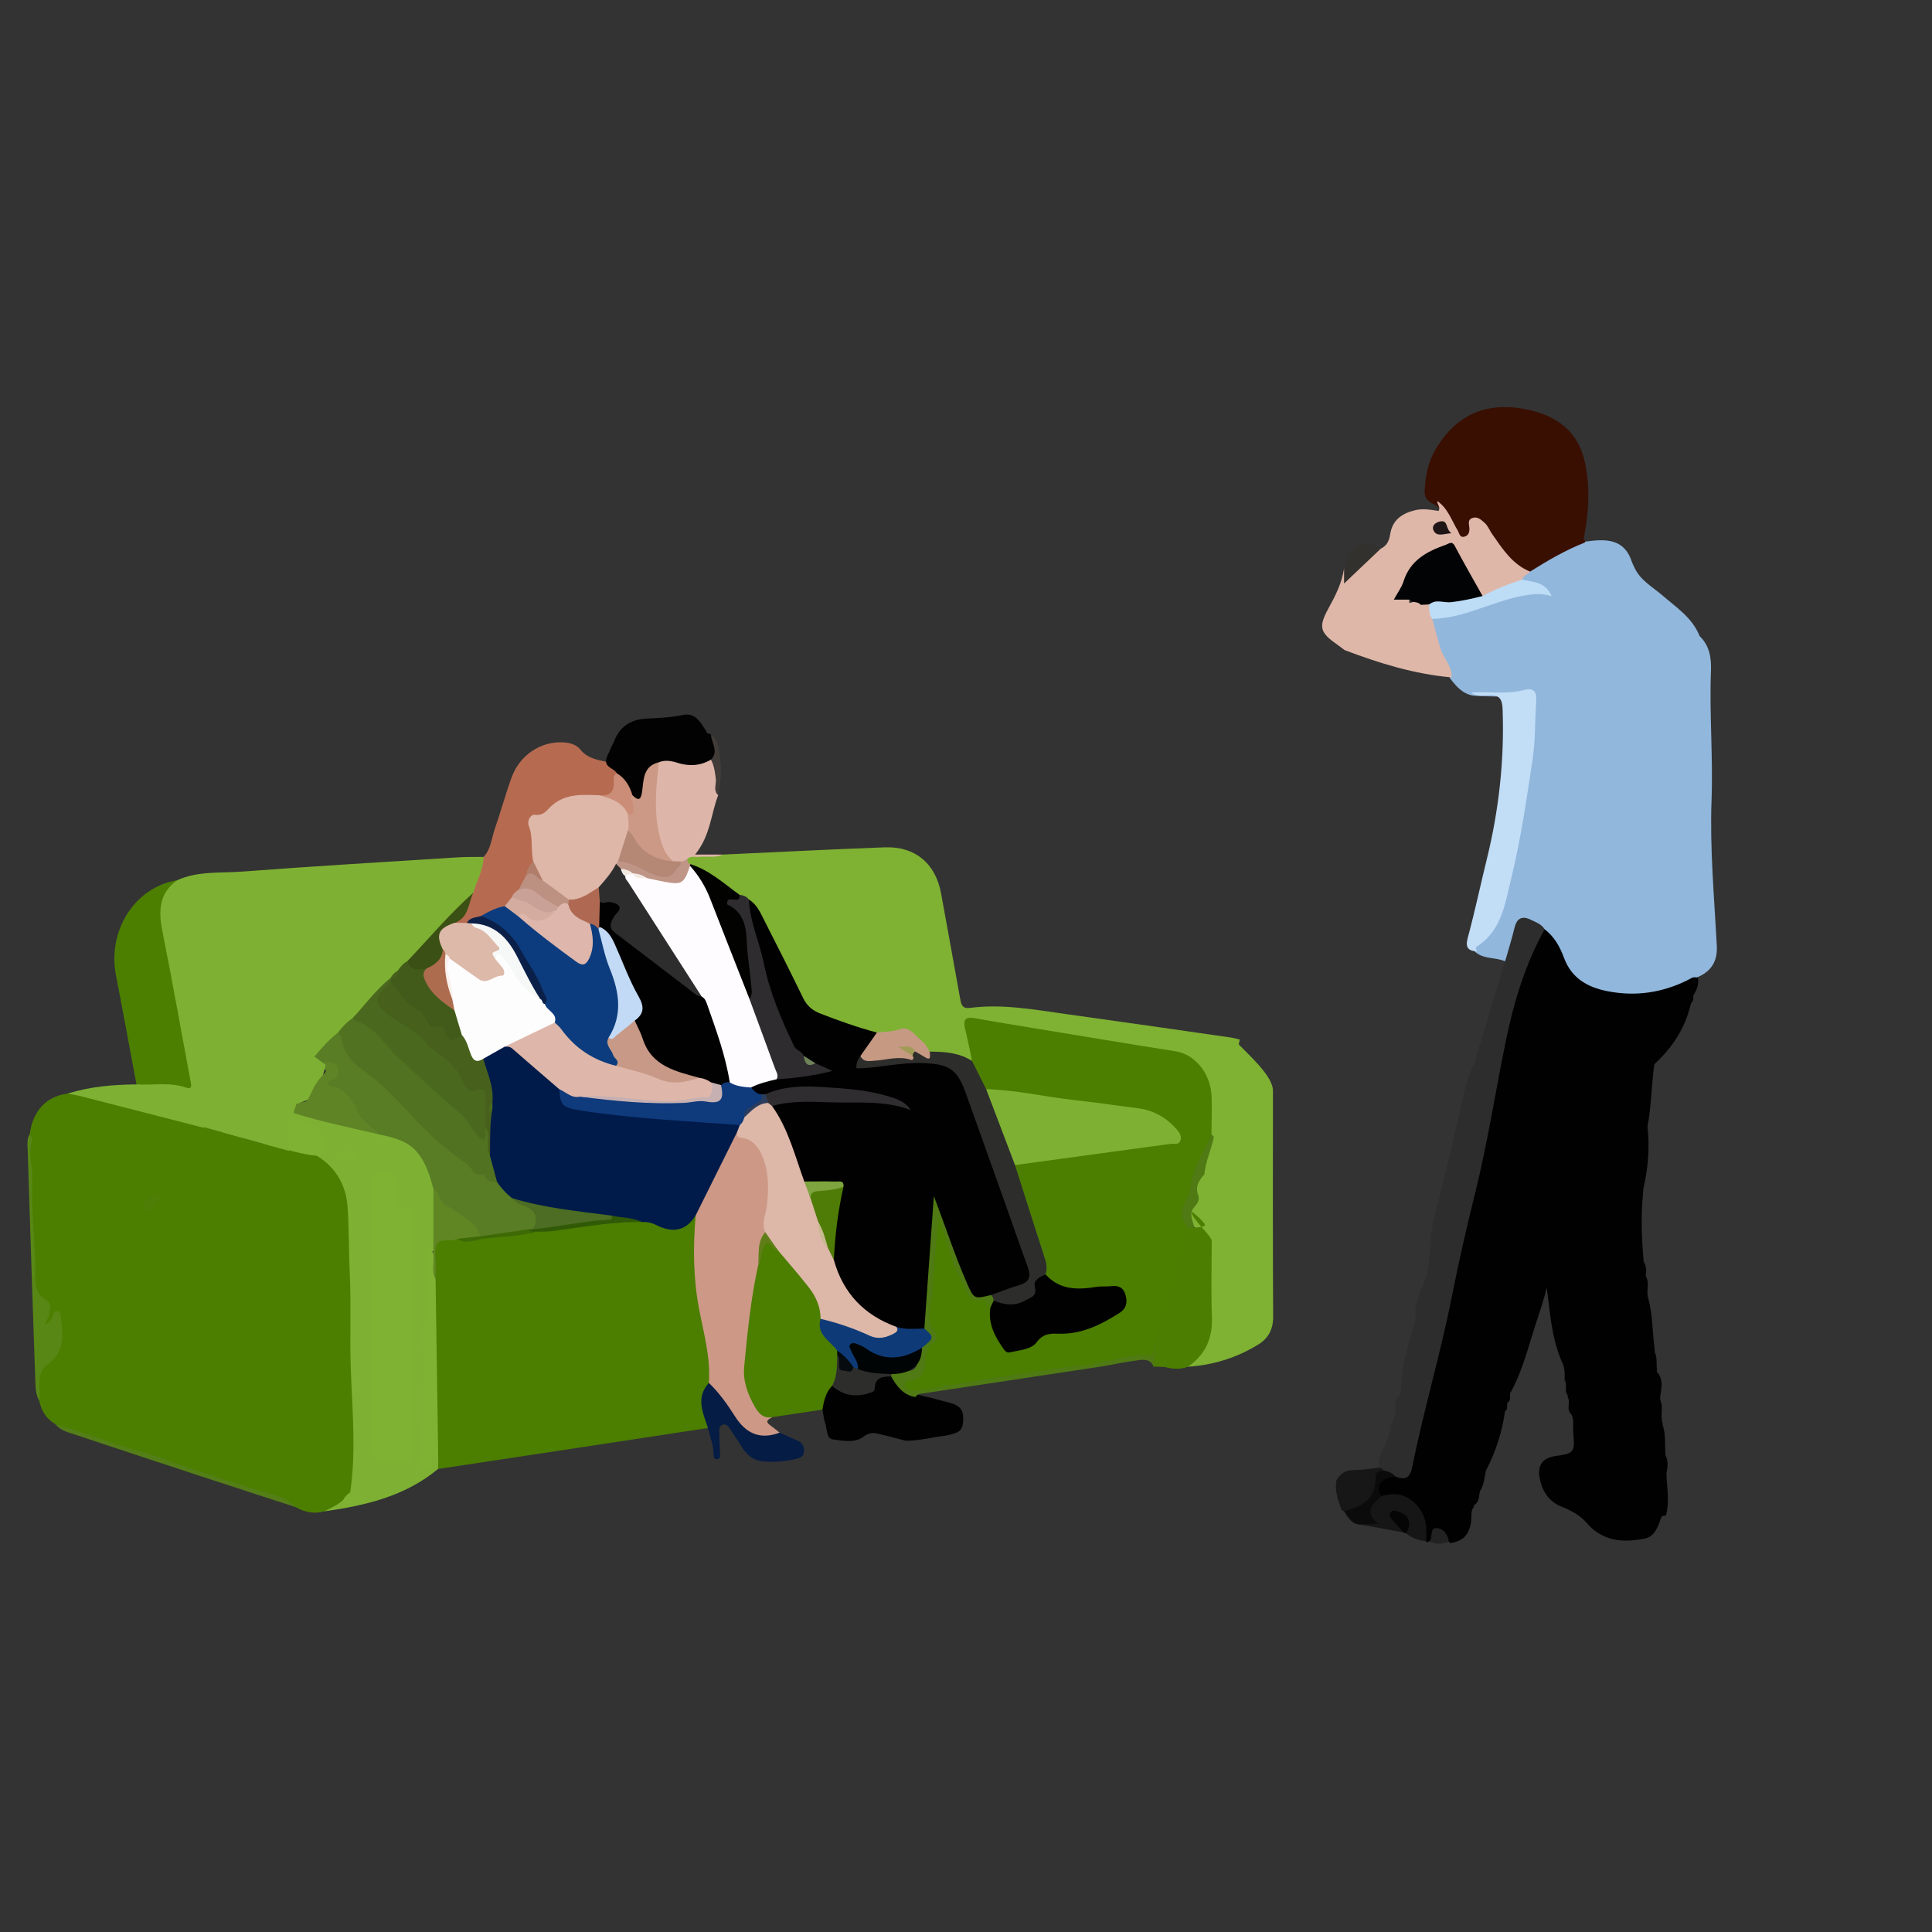 <?xml version="1.0" encoding="UTF-8"?><svg id="Layer_9" xmlns="http://www.w3.org/2000/svg" viewBox="0 0 1080 1080"><rect x="0" y="0" width="1080" height="1080" fill="#333333" stroke="none"/><defs><style>.cls-1{fill:#7eb133;}.cls-2{fill:#4a691e;}.cls-3{fill:#deb6a9;}.cls-4{fill:#547e17;}.cls-5{fill:#030202;}.cls-6{fill:#c69983;}.cls-7{fill:#91b7dc;}.cls-8{fill:#001b4a;}.cls-9{fill:#caa196;}.cls-10{fill:#3b5014;}.cls-11{fill:#ddb7a8;}.cls-12{fill:#b58775;}.cls-13{fill:#2c3c5c;}.cls-14{fill:#c7b991;}.cls-15{fill:#2d2d2c;}.cls-16{fill:#435b1a;}.cls-17{fill:#bf9587;}.cls-18{fill:#597d24;}.cls-19{fill:#222;}.cls-20{fill:#4f7c07;}.cls-21{fill:#b17d6b;}.cls-22{fill:#020305;}.cls-23{fill:#7fb133;}.cls-24{fill:#deb7aa;}.cls-25{fill:#deb7a9;}.cls-26{fill:#ae6c4f;}.cls-27{fill:#cb8d78;}.cls-28{fill:#4c7e00;}.cls-29{fill:#3e6a06;}.cls-30{fill:#af6952;}.cls-31{fill:#010102;}.cls-32{fill:#c2ddf6;}.cls-33{fill:#33312d;}.cls-34{fill:#deb7a8;}.cls-35{fill:#588716;}.cls-36{fill:#f2ebe3;}.cls-37{fill:#020301;}.cls-38{fill:#4e7f08;}.cls-39{fill:#6f8259;}.cls-40{fill:#5f8426;}.cls-41{fill:#608624;}.cls-42{fill:#5f7e18;}.cls-43{fill:#bc9182;}.cls-44{fill:#cb9985;}.cls-45{fill:#171717;}.cls-46{fill:#4c7e01;}.cls-47{fill:#0f3a7c;}.cls-48{fill:#315a06;}.cls-49{fill:#4c7f00;}.cls-50{fill:#4e7e06;}.cls-51{fill:#0c3c7d;}.cls-52{fill:#d4aca0;}.cls-53{fill:#c89986;}.cls-54{fill:#f5f8f6;}.cls-55{fill:#517221;}.cls-56{fill:#4f7a14;}.cls-57{fill:#bddcf6;}.cls-58{fill:#2e2c2f;}.cls-59{fill:#020102;}.cls-60{fill:#fefcfe;}.cls-61{fill:#c2daf5;}.cls-62{fill:#050505;}.cls-63{fill:#161616;}.cls-64{fill:#47611d;}.cls-65{fill:#2d2d2d;}.cls-66{fill:#cd9986;}.cls-67{fill:#0b0b0b;}.cls-68{fill:#a19b57;}.cls-69{fill:#c6b0b1;}.cls-70{fill:#7da43f;}.cls-71{fill:#4c6d23;}.cls-72{fill:#7eb035;}.cls-73{fill:#0a2049;}.cls-74{fill:#1f1516;}.cls-75{fill:#051c45;}.cls-76{fill:#2f2d2f;}.cls-77{fill:#ddb9a9;}.cls-78{fill:#fbf1ec;}.cls-79{fill:#0e3b78;}.cls-80{fill:#2d2d2b;}.cls-81{fill:#fefdfe;}.cls-82{fill:#b66b50;}.cls-83{fill:#050b0e;}.cls-84{fill:#390f02;}.cls-85{fill:#deb6ab;}.cls-86{fill:#423c39;}.cls-87{fill:#010101;}.cls-88{fill:#010404;}</style></defs><g><path class="cls-5" d="M397.31,410.32c-.09,.32-.02,.61,.21,.86,2.27,4.86,5.9,9.7,.22,14.69-5.11,4.03-11.05,3.41-16.9,2.81-3.68-.37-7.31-1.13-11.02-.77-7.82,1.35-7.8,7.95-9.07,13.64-1.38,6.19-2.2,6.68-7.67,4.2-2.65-4.55-4.82-9.46-9.51-12.45-1.96-2.25-6.16-3.07-4.8-7.45-.02-2.98,1.94-5.27,2.76-7.95,.52-.97,1.03-1.95,1.55-2.92,3.04-8.73,9.52-12.89,18.42-13.29,6.81-.31,13.54-.61,20.28-2.02,7.02-1.47,9.88,4.26,13,9.06,.26,1.46,1.45,1.45,2.54,1.6Z"/><path class="cls-49" d="M30.91,796.13c-4.99-3.01-7.86-7.48-8.97-13.14-.86-3.88-.54-7.87-1.12-11.79-.63-4.21,1.8-7.2,4.66-9.74,7.27-6.48,8.66-14.41,6.32-23.51-1.97,.3-1.99,2.36-3.27,3.16-.96,.6-1.88,1.24-3.03,.75-1.54-.66-1.67-2.11-1.21-3.36,2.1-5.6,.9-9.9-3.55-14.2-3.52-3.41-1.53-8.78-1.83-13.22-1.4-20.66-.94-41.41-2.75-62.06-.44-5.05,.76-10.07,.49-15.13,1.72-13,9.37-21.14,21.18-22.54,3.03-.82,6.13-.75,9.1-.03,22.17,5.33,44.24,11,66.13,17.41,1.31,.52,2.55,1.18,3.67,2.04,3.83,3.68,3.13,6.16-1.9,7.77-1.69,.54-3.36,.94-5.11,1.17-7.84,1.02-11.02,4.12-12.88,12.48,1.39,8.86,6.4,14.35,13.46,14.71,8.03,.42,13-3.7,15.07-12.54-1.9-1.36-2.81,.19-3.65,1.39-1.4,1.99-2.77,3.99-4.88,5.32-2.66,1.67-5.72,2.33-7.89-.1-2.28-2.56,.81-4.25,2.17-6,1.21-1.56,2.72-2.88,4.13-4.29q5.1-5.03,.98-12.5c4.23-2.13,7.09,.37,9.79,2.89,4.65,4.33,8.98,9,13.57,13.4,1.28,1.23,2.81,2.64,4.57,1.15,1.84-1.56,.44-3.08-.6-4.55-1.78-2.5-6.26-4.25-4.23-7.95,1.88-3.42,6.12-3.88,9.95-3.97,.66-.02,1.32-.02,1.98,0,1.02,.02,2.02,.13,3.02,.32,8.07,1.8,16.13,3.64,24.12,5.81,12.15,6.54,17.44,17.65,17.77,30.52,.39,14.98,2,29.93,1.62,44.91-.74,29.12,1.71,58.16,1.64,87.27-.02,8.39,.94,16.69-1.91,24.79-.87,2.48-2.65,4.3-4.44,6.1-3.15,3.5-7.3,5.06-11.77,5.99-5.7,1.61-10.98,.47-16.02-2.38-9.25-4.62-19.24-7.19-28.96-10.51-16.62-5.67-33.36-10.98-50-16.6-14.15-4.78-28.29-9.63-42.54-14.09-4.46-1.39-8.64-3.28-12.87-5.16Z"/><path class="cls-1" d="M195.75,834.26c3.45-23.16,1.13-46.33,.33-69.53-.6-17.4,.28-34.86-.53-52.24-.59-12.53-.41-25.08-1.23-37.57-.8-12.24-6.43-22.21-17.17-28.83,4.94-6.3,1.36-15.57-6.9-17.8-3.21-.87-6.62-.23-9.84-1.16-1.32-.38-1.94,0-2.1,1.55-.46,4.46-3.01,8.13-4.9,12.04h-2.61c-.45-.44-.89-.89-1.33-1.33-1.83-2.73-2.02-5.63-1.39-8.85,1.26-6.47-2.09-11.94-8.55-14.51-6.28-2.5-11.95-.82-15.36,5.12-2.54,4.43-5.93,7.51-10.7,9.17-22.86-5.88-45.71-11.77-68.57-17.61-2.32-.59-4.71-.9-7.06-1.35,12.52-3.99,25.43-5.05,38.47-5.17,7.17-3.45,14.72-1.72,22.1-1.38,6.22,.29,6.27,.63,5.08-5.75-4.77-25.61-9.68-51.18-14.33-76.81-.63-3.48-1.14-6.95-1.31-10.5-.45-8.99,2.28-16.06,11.19-19.69,11.64-5.29,24.25-3.92,36.42-4.84,40.3-3.06,80.65-5.43,120.98-7.99,4.61-.29,9.25-.14,13.88-.19,3.05,7.4-1.98,13.07-4.12,19.36-12.49,13.04-24.25,26.77-37.34,39.25-1.95,1.81-3.85,3.69-5.7,5.6-1.49,1.44-2.94,2.91-4.36,4.42-7.29,6.94-13.29,15.09-20.62,21.99-2.84,2.68-5.58,5.46-8.3,8.28-4.36,4.23-8.62,8.54-12.69,13.05-1.17,.97-2.35,1.94-3.56,2.88-1.07,.72-2.2,1.19-3.52,.83-6.23-2.95-2.24-9.21-4.55-14.03-2.99,2.34-2.34,5.5-2.6,8.35-.23,2.54,.66,5.86-2.45,6.94-2.94,1.02-4.69-1.81-6.59-3.56-3.09-2.83-5.77-6.08-9.05-8.7-1.12-.9-2.47-1.15-3.57-.01-.87,.9-.81,2.31,0,3.02,7.05,6.08,10.75,15.66,20.13,19.29-.32,3.92-3.61,4.63-6.38,5.9-3.6-1.62-4.79-5.68-7.93-7.8-1.49-1-2.99-2.36-4.62-.56-1.55,1.71-.46,3.38,.84,4.63,2.7,2.6,5.35,5.24,7.77,8.1,3.92,4.04,9.92,2.01,14.25,4.87,15.48,3.78,30.94,7.58,46.44,11.22,21.14,4.98,28.81,12.98,32.25,33.63-.05,11.18,1.32,22.38-.79,33.49-2.45-.22-3.46,.5-3.16,3.34,.92,8.89-1.97,17.94,1.13,26.8,.57,1.62,.41,3.69-.45,5.18-4.07,7-2.53,14.34-2.19,21.83,.75,16.46,.35,32.95-.86,49.4-.26,3.48-.33,6.95,.26,12.18,1.95-5.59,3.75-9.02,7.74-3.65,1.01,2.36,.86,4.57-.84,6.58-18.43,15.31-40.64,20.48-63.57,23.71,3.66-1.9,7.49-3.53,10.58-6.38,2.4,.1,4.76-.09,7.09-.93,.77,.26,.32-.68,.08-.61-2.21,.63-3.69,.03-3.31-2.68Z"/><path class="cls-28" d="M244.88,821.16c.03-2.22,.06-4.43,.09-6.65-1.73-2.19-2.16-4.78-2.13-7.45,.36-30.52-2.28-60.99-1.34-91.51,.73-5.22,.89-10.59,1.01-15.74,.16-6.98,3.57-8.13,8.92-8.42,1.1-.06,2.2-.19,3.3-.15,5.48,1.63,10.86,.05,16.25-.6,9.53-1.15,19.11-1.84,28.57-3.56,19.43-1.34,38.51-6.13,58.11-5.72,5.41-.18,10.45,1.65,15.39,3.44,4.33,1.57,7.49,.93,10.67-2.4,1.56-1.64,3.14-5.7,6.63-2.01-1.7,25.26,1.36,50.06,6.89,74.65,1.27,5.63,1.22,11.36,.38,17.07-3.58,7.03-4.84,14.21-1.59,21.78,.59,1.37,.61,2.97-.29,4.37-25.68,3.92-51.37,7.84-77.05,11.74-24.6,3.74-49.2,7.45-73.8,11.17Z"/><path class="cls-66" d="M396.28,773.04c1.03-14.29-2.97-27.93-5.56-41.72-3.24-17.25-3.31-34.54-1.83-51.91-1.02-2.36,.22-4.33,1.19-6.27,6.24-12.44,12.5-24.88,18.56-37.41,.74-1.52,1.29-3.44,3.66-3.17,16.22,8.37,21.47,19.86,18.3,40.38-.8,5.2-1.71,10.39-1.96,15.66-2.58,6.01-2.85,12.41-3.21,18.81-3.6,17.49-5.32,35.24-7.33,52.95-.64,5.66-.62,11.43,1.53,16.95,2.45,6.29,5.79,11.8,12.13,14.89-2,1.19-4.66,2.17-1.05,4.68,1.78,1.24,3.42,2.66,5.13,4.01-6.36,4.26-13.37,4.97-18.21,.41-8.65-8.16-15.83-17.63-21.35-28.25Z"/><path class="cls-28" d="M431.77,792.2c-4.97,.89-7.57-1.9-9.83-5.85-4.02-7.03-6.71-14.26-5.92-22.55,1.81-19.02,3.69-38.02,7.84-56.71,1.88-2.47,.26-5.42,1.15-8.09,2.02-6.03,3.45-6.6,8.4-2.87,.69,.52,1.34,1.08,2.08,1.53,7.85,7.4,14.58,15.74,20.41,24.78,2.88,4.48,4.45,9.53,4.27,14.98-.51,4.44,.81,8.13,4.23,11.14,1.97,1.74,3.49,3.92,4.43,6.45,.35,.99,.53,2.01,.61,3.06,.19,5.73,.47,11.47-2.74,16.63-3.25,3.93-3.53,9.42-6.93,13.28-9.34,1.41-18.67,2.81-28.01,4.22Z"/><path class="cls-49" d="M99.01,492.07c-10.06,7.25-10.5,17.02-8.29,28.16,5.55,27.93,10.56,55.97,15.76,83.96,.38,2.06,1.43,5.11-2.67,3.72-9.05-3.08-18.35-1.16-27.52-1.73-3.81-20.32-7.52-40.66-11.46-60.95-4.87-25.11,10.63-49.35,34.18-53.17Z"/><path class="cls-82" d="M264.57,499.05c1.97-6.65,5.64-12.81,5.72-20,4.19-4.37,4.45-10.36,6.3-15.67,3.33-9.53,5.94-19.32,9.4-28.79,4.55-12.47,16.01-20.07,28.4-19.62,3.92,.14,7.68,1.11,10.09,4.1,3.78,4.7,9.01,5.62,14.29,6.77,.47,3.54,4.51,3.71,5.95,6.33,.58,10.82-.68,12.88-8.55,14.05-3.71,.06-7.44-.21-11.15-.02-6.31,.32-12.04,2.1-16.6,6.79-1.52,1.57-3.12,3.3-5.32,3.71-5.61,1.05-6.56,4.33-4.78,9.13,1.82,4.91,.44,9.98,.77,14.96-.82,3.09-2.74,5.72-3.63,8.78-1.07,2.9-2.8,5.43-4.47,7.99-1.24,1.69-2.76,3.17-3.86,4.97-1.43,2.04-3.01,3.94-5.23,5.18-4.35,1.67-8.49,3.84-12.85,5.48-2.98,1.13-5.85,2.5-8.7,3.92-1.99,.55-3.95,.65-5.79-.49,2.71-6.22,6.46-11.84,10.03-17.58Z"/><path class="cls-59" d="M459.77,787.98c.74-4.86,1.84-9.57,5.36-13.31,2.24-1.52,3.65,.36,5.29,1.28,7.24,4.08,13.26,2.79,17.97-3.89,2.26-3.2,5.25-4.55,9.14-3.75,5.31,3.29,7.69,10.48,14.93,11.23,2.35,.45,4.61,1.24,6.97,1.6,3.17,.85,6.32,1.73,9.51,2.48,7.65,1.81,9.72,4.09,9.51,10.2-.2,5.72-1.91,7.23-9.85,8.69-7.46,.92-14.79,2.9-22.37,2.86-5.1-1.31-10.17-2.76-15.3-3.89-2.86-.63-5.17-.75-8.24,1.63-4.77,3.69-11.5,2.26-17.16,1.52-3.63-.48-3.11-5.73-4.19-8.91-.84-2.47-1.07-5.15-1.57-7.74Z"/><path class="cls-75" d="M396.28,773.04c5.71,5.53,10.34,12.01,14.53,18.62,6.22,9.83,14.07,13.26,25.04,9.22,3.41,1.51,6.84,2.99,10.23,4.56,2.47,1.14,3.45,3.16,3.38,5.88-.08,2.9-2.18,3.68-4.31,4.17-6.26,1.45-12.6,2.06-19.02,1.38-5.28-.56-8.74-3.69-11.44-8.01-2.21-3.54-4.57-6.99-6.88-10.47-.89-1.33-1.95-2.52-3.77-1.99-1.85,.54-2.03,2.23-2,3.74,.07,4.18,.32,8.36,.44,12.53,.04,1.26,.33,2.86-1.56,3.03-1.87,.17-2.01-1.31-2.03-2.66-.06-5.15-1.9-9.91-3.16-14.8-2.74-8.47-6.98-16.97,.55-25.2Z"/><path class="cls-35" d="M16.64,633.9c.45,1.23,1.58,2.69,1.25,3.66-2.38,7.03,.42,13.96,.14,20.9-.71,17.42,1.48,34.74,1.79,52.13,.09,5.3-1.28,12.52,6.64,16.55,2.99,1.52,1.43,8.89-1.64,13.54q3.14-1.29,4.85-5.1c.5-1.1,.34-2.91,2.23-2.66,1.17,.16,1.81,1.27,1.95,2.39,1.21,9.86,2.92,20.01-6.74,26.98-7.75,5.59-4.08,13.65-5.17,20.7-2.1-3.58-2.08-7.68-2.22-11.56-1.52-42.83-2.89-85.66-4.24-128.5-.1-3.03-.6-6.2,1.16-9.03Z"/><path class="cls-4" d="M30.91,796.13c11.68,3.78,23.46,7.28,35,11.44,7.59,2.73,15.47,4.29,23.06,7.1,18.62,6.89,37.58,12.83,56.53,18.79,6.73,2.11,14.53,3.15,19.79,9.03-17.14-5.58-34.3-11.12-51.42-16.74-23.83-7.83-47.65-15.69-71.44-23.64-4.11-1.37-8.54-2.32-11.51-5.98Z"/><path class="cls-23" d="M693.04,581.07c-3.09,15.64-8.38,30.69-12.28,46.11-.7,2.75-1.48,5.48-2.23,8.22-1.43,.21-1.95-.79-2.43-1.83-1.2-5.45-.52-10.98-.6-16.47-.08-5.6-1.05-10.94-3.51-16-3.13-6.44-8.23-10.22-15.26-11.33-35.92-5.71-71.74-12.05-107.66-17.75-8.28-1.31-8.17-1.28-6.77,7.09,.75,4.47,3.31,8.78,1.58,13.55-1.85,1.66-3.7,.52-5.43-.16-5.92-2.32-12.29-2.3-18.38-3.68-4.22-2.15-6.22-6.72-10.17-9.28-2.97-1.93-5.6-3.13-9.16-1.65-3.32,1.38-6.94,.92-10.46,.76-11.28-2.26-21.94-6.39-32.57-10.68-5.46-2.2-8.85-6.23-11.38-11.35-6.64-13.42-13.35-26.79-20.06-40.18-2.17-4.33-4.41-8.63-7.93-12.08-1.61-1.55-3.63-2.34-5.67-3.1-9.27-6.26-17.92-13.51-28.36-17.95-1.08-1.23-1.23-2.58-.55-4.05,1.89-2.33,4.23-1.26,6.62-1.15,4.54,.2,9.14,.76,13.66-.39,30.2-1.38,60.4-2.95,90.61-4.06,16.92-.63,28.37,9.07,31.41,25.7,3.61,19.74,7.21,39.47,10.73,59.22,.56,3.17,1.31,5.39,5.38,4.85,17.98-2.38,35.64,.93,53.32,3.38,30.81,4.26,61.59,8.72,92.37,13.13,1.74,.25,3.44,.76,5.16,1.14Z"/><path class="cls-3" d="M404.06,477.71c-4.16,2.04-8.65,.76-12.96,1.27-2.33,.28-4.89-.78-6.94,1.18-.73,1.33-1.64,2.43-3.25,2.71-1.93,.36-3.78,.14-5.58-.65-7.24-4.74-8.45-12.64-9.64-20.08-1.53-9.51-.8-19.22-.34-28.85,.13-2.71,1.37-5.04,2.97-7.19,3.46-1.39,6.94-.78,10.26,.28,6.59,2.11,12.85,1.8,18.86-1.75,3.95,1.83,3.54,5.52,4.05,8.96,.54,3.68-1.66,7.29-.02,10.93-4.13,10.67-4.31,22.66-12.92,33.18h15.52Z"/><path class="cls-86" d="M401.46,444.53c-2.93-2.67-.94-6.1-1.32-9.15-.46-3.73-.92-7.38-2.71-10.75,4.42-4.46,.47-8.97,.08-13.46,3.45,1.63,3.8,5.02,4.36,8.12,1.52,8.42,1.4,16.85-.41,25.23Z"/><path class="cls-23" d="M691.04,582.33c5.99,6.56,20.55,18.8,20.55,27.47-.02,42.13-.11,84.25,.1,126.38,.03,7.01-2.78,12.02-8.34,15.44-12,7.39-25.15,11.47-39.24,12.38-.3-2.36,1.47-3.59,2.87-4.88,6.28-5.78,8.59-13,8.49-21.37-.15-13.65-.06-27.3-.03-40.95,0-3.07-12.41-14.58-11.37-17.55,.23-.62,.55-1.2,.93-1.74,2.29-2.58,5.02-5.1,1.31-8.62-.38-.49-.64-1.03-.82-1.62-.53-3.96,2.79-4.28,5.17-5.5,2.7-1.34-9.14,7.79-10.46,4.79-.44-1.83-3.49-2.05-2.85-4.56,7.38-23.45,26.44-54.24,32.83-77.97,.16-.6,.56-1.14,.85-1.7Z"/><path class="cls-56" d="M677.2,634.1c.45,.43,.89,.86,1.34,1.29-1.28,7.17-4.75,13.79-5.27,21.14-3.11,3.3-5.31,6.84-3.46,11.66,1.01,2.62-.55,4.57-2.07,6.45-3.43,3.56-1,7.3-.31,10.99-6.57,26.26-13.46,52.43-21.8,78.19l-.41,.11-.42-.05c-1.47-3.93-4.99-3.97-8.08-3.57-6.87,.88-13.67,2.3-20.49,3.51-25.47,3.84-50.93,7.69-76.4,11.53-7.62,1.15-15.24,2.25-22.86,3.43-1.9,.3-4.07,.1-5.25,2.18-6.85-1.1-10.43-6.04-13.56-11.52-.39-.68-.31-1.3,.25-1.85,1.1-.82,2.42-1.27,3.73-1.16,11.57,.95,10.41-2.49,11.9-11.98,2.63-4.02,5.93-7.97,1.47-12.83-1.61-7.33,.64-14.52,.97-21.76,.67-14.31,2.44-28.57,2.73-42.93,.07-3.4,.5-7.03,3.23-9.78,3.07,1.4,3.19,4.29,4,6.66,4.62,13.6,9.45,27.12,14.66,40.51,2.31,5.94,5.4,10.05,12.53,8.82,1.64,.51,2.53,1.62,2.68,3.33-.06,2.01-.77,3.67-2.56,4.74-11.1-1.77-16.76-9.1-20.3-19.12-3-8.49-5.99-16.97-8.32-24.4,.31,14.37-2.48,29.81-2.84,45.4-.03,1.1-.74,2.45-.27,3.25,6.26,10.79-2.95,19.55-3.81,29.39-.42,4.86-4.86,6.4-9.44,8.22,3.13,1.99,5.65,1.1,8.11,.83,15.37-1.69,30.43-5.28,45.7-7.49,18.76-2.71,37.51-5.56,56.31-7.97,7.17-.92,14.01-3.97,21.44-3.78,2.12,.05,2.93-1.68,3.39-3.5,5.21-20.5,11.85-40.63,16.23-61.36,.65-3.07,1.05-6.05,.13-9.14-.51-1.7-.57-3.53-.11-5.25,3.55-13.31,7.79-26.37,13.64-38.87,.71-1.52,1.25-3.43,3.55-3.37Z"/><path class="cls-44" d="M368.31,426.11c-1.72,15.29-3.27,30.56,1.68,45.62,1.27,3.85,3.13,7.21,6.34,9.74-6.62,2.8-11.64-1-16.55-4.36-4.4-3-6.97-7.65-9.36-12.31-.45-3.11-1.17-6.22-.06-9.34,2.76-1.31,2.2-3.59,1.87-5.94-.24-1.77-2.25-4.16,1.26-5.04,2.98,2.92,4.7,3.3,5.43-1.81,.94-6.61,.4-14.38,9.38-16.55Z"/><path class="cls-27" d="M353.5,444.47c-1.99,2.14,.74,3.89,.48,5.85-.27,1.98,1.58,5.38-2.95,4.72-4.68-4.49-11.14-6.25-15.99-10.48,5.77,.6,8.5-1.89,8.04-7.77-.13-1.72-.12-3.51,1.63-4.62,4.7,2.84,7.33,7.16,8.79,12.3Z"/><path class="cls-46" d="M666.35,677.49c-1.41,2.41,11,13.46,11,16.1,.01,14.29-.39,28.59,.12,42.87,.42,11.82-3.73,20.88-13.37,27.55-4.3,1.65-8.63,1.31-12.96,.15l-6.34-.25c.39-9.12,3.59-21.03,5.93-29.66,4.14-15.23,4.9-31.17,9.37-46.31,.74-2.51,10.98-.95,13.24-2.71,1.88-.84-8.57-9.34-7-7.73Z"/><path class="cls-23" d="M153.39,640.72c-.05-3.06-.35-6.14,2.41-8.49,.73-.62,1.28-1.87,1.28-2.84,.03-4.34-.09-3.9,4.96-3.44,5.22,.48,10.31,.12,14.85,3.85,4.44,3.65,3.77,8.96,5.18,13.48,.75,2.39-2.72,2.73-4.94,2.81-8.16-.74-15.92-3.23-23.75-5.37Z"/><path class="cls-23" d="M195.75,834.26c1.21,3.2,2.75,1.14,4.38,.39,1.05-.48,2.22,.14,2.67,1.24,.57,1.39-.7,2.3-1.6,2.23-3.14-.23-6.07,5.03-9.31,.36,.83-1.83,2.21-3.15,3.87-4.22Z"/><path class="cls-23" d="M207.78,736.14c0-24.72,.14-49.45-.11-74.16-.05-5.18,1.36-6.9,6.67-6.82,5.03,.08,7.49,1.23,6.76,6.68-.35,2.6-.14,5.29,0,7.94,.18,3.48,2.03,6.39,5.45,6.46,5.42,.11,5.15,3.28,5.14,7.04-.05,42.16-.13,84.32,.07,126.48,.03,5.91-2.02,7.58-7.7,7.52-16.28-.15-16.28,.05-16.28-16.24,0-21.63,0-43.26,0-64.89Z"/><path class="cls-18" d="M242.28,664.62c-1.85-7.03-3.91-13.92-8.51-19.81-5.63-7.22-13.84-8.86-22.02-10.71-6.64-4.34-12.48-9.35-15.61-16.97-1.7-4.14-5.38-6.15-9.33-7.82-5.46-2.31-5.68-3.15-1.79-7.09,1.31-1.33,2.71-2.47,1.97-4.44-.84-2.24-3.07-2.17-4.99-2.49-2.94-.5-7.17,.62-6.05-4.89,4.03-4.83,8.24-9.49,13.21-13.38,1.55,.56,2.96,1.66,3.17,3.14,1.63,11.38,11.01,16.48,18.59,22.91,3.05,2.59,6.05,5.08,8.35,8.34,2.19,3.1,4.82,5.72,8.16,7.58,1.94,1.08,3.94,2.26,5.08,4.14,8.17,13.5,21.91,20.78,33.84,29.98,3.51,2.71,7.47,5.56,12,6.94,3.32,2.78,5.88,6.36,9.33,9.01,2.05,2.17,4.92,2.81,7.45,4.1,6.61,3.37,7.7,9.5,2.8,14.77-.97,.46-2.02,.52-3.07,.56-8.4,1.17-16.82,2.19-25.22,3.29-4.19-1.11-4.7-5.88-8.27-8.07-4.03-2.48-7.53-5.96-11.95-7.99-4.78-2.2-5.46-6.95-7.15-11.09Z"/><path class="cls-55" d="M277.84,660.66c-3.66,.44-6.46-.48-7.27-4.57-5.59,2.68-6.63-3.38-9.53-5.37-10.98-7.52-20.83-16.12-30.04-26.11-8.54-9.26-17.46-18.99-28.09-26.33-6.52-4.5-11.07-9.8-11.95-17.93-.11-1-1.75-1.89-1.79-3.34,2.17-3.13,4.85-5.75,7.98-7.91,6.98-.79,11.29,4.39,14.88,8.47,8.32,9.44,18.44,17,26.49,26.66,3.66,4.39,9.05,6.63,13.01,10.96,5.71,6.25,13.17,10.88,16.87,18.7,2.58-.64,1.22-4.48,4.31-3.81,3.69,4.66,.62,10.46,2.62,15.39,.34,5.14,4.8,9.61,2.52,15.19Z"/><path class="cls-2" d="M271.45,630.14c-.27,2.35,.62,4.82-.85,7.29-6.39-2.94-7.51-10.26-12.62-14.46-12.26-10.07-23.76-21.06-35.42-31.85-6.26-5.79-10.7-13.28-18.26-18.02-2.32-1.45-5.27-1.85-7.14-4.01,7-7.58,13.16-15.94,21.24-22.5,.48,.51,.73,1.11,.76,1.8-.05,.67-.25,1.3-.59,1.87-.95,1.5-2.25,2.7-3.46,3.97-2.84,2.96-2.47,5.85,0,8.8,1.58,1.88,3.46,3.41,5.5,4.71,12.62,8.01,23.79,17.79,34.52,28.13,1.26,1.22,3.09,2.09,3.6,3.79,1.62,5.37,4.17,9.14,10.67,8.26,1.62-.22,3.03,1.22,3.13,2.87,.4,6.48,2.01,13.05-1.09,19.34Z"/><path class="cls-23" d="M243.5,715.05c.49,33.15,.98,66.31,1.46,99.46-1.19-.45-2.38-.9-3.66-1.39-1.05,2.79,.77,8.25-3.39,7.89-3.49-.3-2.29-5.49-2.22-8.58,.31-15.69,.89-31.38,1.23-47.07,.12-5.25,.49-10.54-1.16-15.71-.45-1.4-.57-3.24-.06-4.58,5.49-14.33,.87-29.21,2.58-43.73,.17-1.45-.27-3.43,1.68-3.68,.63-.08,1.52,1.8,2.28,2.78,1.78,4.76-.41,9.85,1.25,14.62Z"/><path class="cls-40" d="M175.96,590.39c.61,3,2.51,3.65,5.34,3.31,3.13-.37,6.47-.06,7.62,3.46,1.11,3.4-.18,5.84-4.05,6.87-2.05,.54-2.13,2.68-.02,3.1,7.71,1.54,11.41,6.27,14.53,13.38,2.33,5.32,8.12,9.12,12.37,13.59-15.99-3.72-32.07-7.03-47.77-11.92-.08-3.17,.98-5.87,4.45-5.98,4.65-.15,4.31-2.48,3.18-5.63-2.39-6.69-2.09-7.24,4.73-8.58,2.35-.46,4.8-.61,5.97-3.37-1.55-2.27-4.03-.9-5.95-1.56-1.93-.66-4.83-.6-3.07-4.06,.52-1.24,1.36-2.16,2.66-2.62Z"/><path class="cls-16" d="M218.38,549.22c0-.44,.02-.88,.04-1.32,1.21-1.85,2.75-3.44,3.95-5.3,1.41-2.13,3.01-4.06,5.32-5.28,3.17,2.29,6.9,2.98,10.63,3.68-.4,5.93,2.49,10.36,6.38,14.44,3.34,3.51,7.78,5.75,10.79,9.62,2.8,3.94,2.94,8.61,3.59,13.14-2.85,5.72-8.09,6.49-11.24,1.39-1.37-2.23-2.51-4.02-5.31-4.14-.87-.04-1.9-.29-2.4-.97-6.1-8.32-15.65-13.35-21.23-22.15-.6-.95-.99-1.96-.5-3.09Z"/><path class="cls-41" d="M243.5,715.05c-2.56-4.69-.54-9.77-1.25-14.62,.01-11.94,.02-23.88,.03-35.82,3.77,2.17,3.16,7.61,7.52,9.58,4.48,2.03,8.31,5.45,12.35,8.01,3.95,2.5,4.87,5.61,6.63,8.86-4.26,1.81-8.59,2.94-13.21,1.47-3.61,2.07-9.4-.76-11.33,3.04-1.69,3.34-.54,8.12-.63,12.27-.05,2.41-.07,4.81-.1,7.22Z"/><path class="cls-10" d="M238.49,541.38c-4.46,.92-8.75,1.4-10.8-4.07,12.23-12.81,23.6-26.46,36.88-38.26-2.79,5.98-2.48,13.85-10.28,16.75-.22,.65-.58,1.27-1.16,1.55-6.29,3.09-6.95,7.91-4.29,13.78-1.47,6.91-4.41,9.82-10.35,10.25Z"/><path class="cls-23" d="M194.06,643.4c1.72,.48,5.14-1.16,5.24,1.91,.1,3.21-3.4,1.58-5.29,2.15-.63,.19-1.3,.27-1.91,.51-2.07,.85-4.48,1.01-4.86-1.46-.49-3.18,2.44-2.97,4.61-3.1,.66-.04,1.32,0,2.21,0Z"/><path class="cls-64" d="M222.37,542.6c-.1,2.67-1.86,4.11-3.95,5.3-.01-.43-.02-.86-.02-1.3,.9-1.75,2.24-3.08,3.97-4Z"/><path class="cls-23" d="M216.42,637.25c-2,1.07-3.34,1.07-4.79,.29,1.25-1.27,2.59-.77,4.79-.29Z"/><path class="cls-8" d="M277.84,660.66c-1.32-4.89-2.65-9.79-3.97-14.68-.4-8.55-1.22-17.1-.33-25.66,.03-1.48,.05-2.96,.07-4.43,.91-8.26-3.97-15.51-4.14-23.59,2.66-5.05,8.16-5.74,12.53-8.17,2.04-.55,3.93-.15,5.57,1.14,8.42,6.62,16.47,13.68,24.54,20.72,1.17,1.02,1.73,2.5,2.12,4.02,.78,5.47,4.39,7.65,9.44,8.54,16.48,2.9,33.18,3.9,49.78,5.76,12.03,1.34,24.17,.7,36.16,2.35,1.5,.21,3.12,0,4.23,1.4,.85,2.16,.3,3.8-1.82,4.85-7.71,15.5-15.42,31-23.13,46.51-5.67,9.19-13.31,9.8-22.29,5.29-2.34-1.18-4.99-1.75-7.69-1.56-5.91-1.42-12.03-.99-17.99-2.05-15.98-2.25-32.3-2.52-47.69-8.27-2.44-.91-4.81-1.89-7.1-3.11-3.23-2.59-6.03-5.57-8.28-9.06Z"/><path class="cls-48" d="M341.81,679.51c5.67,1.33,11.72,.91,17.09,3.63-16.98-.29-33.6,2.93-50.34,5.07-3.05,.39-6.16,.22-9.25,.31-1.59,.41-3.56,1.95-3.95-1.3l2.59-.13c5.86-3.76,12.71-3.18,19.15-4.38,8.17-1.53,16.51-1.82,24.7-3.2Z"/><path class="cls-29" d="M295.37,687.22c.96,1.53,2.52,1.2,3.95,1.3-9.28,2.74-18.94,2.79-28.44,3.84-5.03,.55-10.2,3.56-15.32,.17,4.41-.49,8.81-.98,13.21-1.47,8.86-1.28,17.73-2.56,26.59-3.84Z"/><path class="cls-11" d="M412.02,632.9c.51-1.33,1.02-2.67,1.53-4,.41-1.83,.58-3.73,1.87-5.25,3.58-4.49,7.63-8.19,13.93-7.93,1.36,.31,2.5,1.02,3.51,1.96,5.71,6.63,8.73,14.68,11.55,22.75,2.24,6.42,4.66,12.78,6.65,19.28,1.16,3.36,2.25,6.74,3.42,10.1,1.82,4.19,3.9,8.3,4.34,12.96,.6,4.98,1.51,9.85,4.85,13.87,1.95,2.19,2.8,4.95,3.93,7.57,5.2,16.23,15.28,28.13,31,35.07,1.21,.53,2.37,1.2,3.24,2.25,1.77,3.01-.25,4.56-2.45,5.76-3.57,1.95-7.41,3.08-11.45,1.64-8.93-3.18-17.63-7.01-26.79-9.54-1.08-.3-1.82-1.2-2.44-2.15,0-6.67-2.59-12.49-6.56-17.56-5.52-7.07-11.47-13.8-17.23-20.68-2.15-3.55-7.27-5.03-7.1-10.19-2.3-5.09,.31-9.92,.87-14.83,1.1-9.74,1.15-19.24-2.9-28.49-2.32-5.3-5.9-8.94-11.61-9.51-2.76-.28-1.83-1.81-2.15-3.07Z"/><path class="cls-42" d="M427.8,688.8c2.37,3.4,4.73,6.8,7.1,10.19-2.56-.49-3.52-3.15-5.73-4.23-4.3,3.01-2.72,8.58-5.31,12.32,.54-6.26-.8-12.93,3.94-18.28Z"/><path class="cls-79" d="M458.69,737.24c9.44,2.21,18.59,5.3,27.37,9.38,4.96,2.3,9.38,1.15,13.8-1.27,1.51-.82,2.48-1.85,1.24-3.62,5.33-1.7,10.54-1.41,15.63,.94,5.56,4.83,5.5,5.32-1.33,10.73-6.56,7.01-16.29,9.01-25.11,5.22-3.94-1.69-7.52-4.27-12.19-5.31-.35,4.49,3.98,7.52,2.25,11.65-1.04,1.42-2.2,.76-3.36,.22-3.43-3.03-7.02-5.94-9.03-10.23-3.9-5.48-11.8-8.85-9.26-17.7Z"/><path class="cls-80" d="M477.07,764.21c.84,.37,1.68,.74,2.51,1.11,6.51-.8,12.79-.1,18.75,2.81-.05,.44-.1,.89-.15,1.33-4.68,0-9.05,.41-9.22,6.68-.06,2.01-1.63,2.1-3.17,2.61-7.7,2.52-14.56,1.29-20.66-4.07,3.08-5.36,2.69-11.3,2.88-17.14,1.88-.22,2.31,1.24,2.33,2.47,.11,4.95,2.96,5.24,6.72,4.21Z"/><path class="cls-83" d="M477.07,764.21c-.81,3.85-3.41,2.08-5.66,1.96-2.81-.15-2.21-2.03-2.33-3.69-.12-1.7,.38-3.54-1.07-4.95-.02-.86-.04-1.72-.05-2.58,3.69,2.44,6.62,5.64,9.11,9.27Z"/><path class="cls-51" d="M268.87,512.02c4.22-2.33,8.43-4.7,13.3-5.45,3.83,.02,5.89,3.22,8.8,4.9,9.51,7.78,19,15.59,29.09,22.62,5.92,4.12,8.37,2.95,9.29-4.28,.36-2.84,.21-5.69-.25-8.53-.31-1.92-.94-3.92,.83-5.55,3.42-.33,5.03,1.9,6.37,4.5,3.23,11.15,6.7,22.22,10.17,33.29,2.86,9.15,.26,17.74-4.33,25.81-2.14,4.18,1.22,7,2.54,10.33,.9,2.26,3.52,4.54-.03,6.79-10.73-1.5-20.13-5.58-27.08-14.22-2.6-3.23-5.4-6.31-7.87-9.66-.7-4.43-4.79-7.12-5.89-11.36-1.2-8.29-5.94-15.04-9.57-22.3-5.78-11.55-14.57-20.14-25.36-26.91Z"/><path class="cls-34" d="M335.04,444.57c6.5,1.72,12.77,3.76,15.99,10.48-.13,3.07,.96,6.14-.06,9.2,1.06,6.2-1.81,11.49-3.91,16.96-.41,.87-.88,1.72-1.34,2.56-2.73,5.1-5.83,9.91-10.52,13.49-5.07,3.78-10.15,7.54-17.02,6.82-6.13-2.45-10.93-6.78-15.69-11.16-2.37-3.45-4.84-6.87-4.37-11.4-1.57-6.55,.05-13.45-2.56-19.97-1.04-2.59,.98-6.42,3.46-6.08,5.07,.7,6.83-2.88,9.64-5.31,7.76-6.72,17.12-5.91,26.37-5.59Z"/><path class="cls-77" d="M247.55,530.79c-4.08-8.41-2.51-11.9,6.74-14.99,2.23,.05,4.46,.1,6.69,.15,.81-.57,1.69-.79,2.67-.55,3.56,2.18,7.63,3.57,10.68,6.57,5.11,5.01,5.44,6.32,3.84,13.52,1.1,1.39,2.47,2.55,3.44,4.01,2.77,4.16,1.39,6.19-3.21,8.18-12.66,5.46-19.04-4.89-27.48-10.17-.84-1.18-1.72-2.35-2.27-3.71-.54-.94-.04-2.25-1.08-3.02Z"/><path class="cls-73" d="M263.6,516.18c-.87-.07-1.74-.15-2.61-.22,1.66-3.26,5.08-2.97,7.89-3.93,9.56,3.54,16.93,9.43,21.96,18.58,4.29,7.81,9.82,14.96,12.77,23.48,.77,2.23,3.3,4.43,1,7.17-2.03,.42-2.75-1.26-3.83-2.38-4.76-6.64-8.83-13.62-11.93-21.25-4.63-11.41-13.65-18.03-25.24-21.44Z"/><path class="cls-43" d="M303.4,492.16c4.85,3.57,9.7,7.15,14.56,10.72,.69,.74,.72,1.56,.31,2.44-2.08,1.02-4.32,1.59-6.5,2.35-2.63,.18-4.35-1.56-6.3-2.9-4.79-3.29-9.7-6.36-15.57-7.38,1.37-2.62,2.74-5.23,4.11-7.85,5.17-6.39,6.37,1.37,9.4,2.63Z"/><path class="cls-52" d="M289.85,512.35c-2.56-1.93-5.12-3.85-7.67-5.78,1.33-1.69,2.66-3.39,3.99-5.08,4.3-1.99,8.1,.64,10.94,2.6,4.47,3.09,8.89,3.97,13.95,3.57-1.53,8.06-9.87,11.06-17.88,6.33-1.09-.64-1.86-1.81-3.33-1.65Z"/><path class="cls-9" d="M311.25,508.12c-8.25,5.84-12.93-3.65-19.61-4.62-1.88-.27-3.66-1.32-5.48-2,.66-1.89,2.11-3.08,3.73-4.11,7.65-3.14,11.49,4,17,6.51,1.85,.85,3.32,2.67,5.62,2.82,.37,1.18-.03,1.66-1.25,1.4Z"/><path class="cls-21" d="M303.4,492.16c-3.28-.35-4.95-6.46-9.4-2.63,.6-3.07,1.75-5.86,4.13-8.02,1.76,3.55,3.51,7.1,5.27,10.65Z"/><path class="cls-28" d="M677.2,634.1c-4.2,9.92-10.97,19.65-11.73,29.83-.53,7.01-9.44,13.89-1.86,21.41-1.8,7.13-3.51,14.29-5.42,21.39-4.19,15.61-8.48,31.2-12.71,46.8-.5,1.83-.39,4.46-3.08,4.22-12.28-1.12-23.58,4.15-35.56,5.27-15.23,1.42-30.36,4.06-45.5,6.4-14.93,2.31-29.81,4.9-44.72,7.35-1.73,.28-3.48,.46-5.22,.58-2.37,.17-4.89-.41-5.41-2.79-.63-2.88,2.5-2.61,4.1-3.01,4.78-1.2,6.63-3.84,7.02-8.89,.34-4.34,.47-9.34,4.87-12.45,1.57-1.11,2.23-3.5,1.14-4.77-6.52-7.59-2.23-16.26-1.93-24.11,.51-13.55,2.51-27.07,3.27-40.97,2.33,6.78,4.94,13.49,6.92,20.38,2.14,7.45,5.52,14.32,8.82,21.26,1.56,3.29,3.77,5.55,7.67,4.95,3.35-.52,4.74,1.4,5.76,4.02,2.87,3.47,1.5,8,3.01,11.89,4.55,11.68,12.03,14.15,21.53,5.93,4.41-3.82,8.83-5.15,14.34-5.06,11.69,.18,21.86-4.35,31.29-10.84,2.75-1.89,4.33-4.44,3.4-7.91-1.02-3.8-4.15-4.05-7.34-4.19-3.77-.16-7.44,.7-11.16,1-9.7,.79-19.15,.57-24.94-9.29-2.11-15.18-8.45-29.13-12.62-43.7-1.69-5.9-6.38-11.31-3.73-18.14,5.1-3.26,11.06-2.81,16.66-3.65,21.41-3.2,42.89-5.96,64.39-8.51,1.54-.18,3.08-.4,4.58-.76,4.48-1.07,5.15-2.75,2-6.23-5.06-5.58-11.41-9-18.97-9.92-24.56-3.01-49.06-6.46-73.51-10.26-3.51-.54-7.08-.2-10.54-1.02-5.02-4.66-9.07-9.81-8.62-17.21-1.29-6-2.45-12.04-3.91-18-1.2-4.88,.02-6.92,5.38-5.94,11.22,2.04,22.49,3.87,33.75,5.72,26.19,4.31,52.37,8.68,78.58,12.81,10.98,1.73,19.83,12.65,20.12,25.91,.15,6.83-.06,13.68-.11,20.52Z"/><path class="cls-87" d="M516.73,742.67c-5.23,.09-10.5,.69-15.63-.94-18.03-6.52-29.83-18.87-34.97-37.43-3.1-13.6,1.28-26.65,2.95-39.88-1.87-3.34-5.05-1.5-7.62-1.86-3.98-.57-8.32,1.03-11.86-2.08-5.25-14.38-8.88-29.46-18.01-42.19,1.16-2.7,3.63-3.05,6.06-3.15,20.89-.91,41.77-1.38,62.56,1.49,.87,.12,1.73,.3,2.53,.7-17.46-7.87-52.9-10.03-73.89-4.47-1.1,.25-2.22,.32-3.34,.23-3.15-.61-5.8-1.75-5.85-5.6,3.68-4.69,9.32-4.27,14.32-5.53,8.42-.98,16.85-1.94,25.46-3.54-1.31-1.58-2.97-1.67-4.21-2.51-2.69-1.36-5.17-3.03-7.45-5.01-2.95-2.08-4.77-4.93-6.49-8.11-8.44-15.63-13.44-32.44-17.54-49.59-1.63-6.84-3.36-13.66-5.53-20.36-1.07-3.3-2.3-6.78,.41-10,4.61,2.78,6.53,7.6,8.8,12.03,7.32,14.27,14.51,28.62,21.53,43.04,2.07,4.25,5.09,6.9,9.41,8.59,10.44,4.08,20.99,7.82,31.83,10.7-.08,6.4-6.08,9.44-8.28,14.64-1.27,5.44,3,3.29,4.85,3.12,8.53-.8,16.96-2.64,25.6-2.4,1.54,.04,3.09-.02,4.63,.05,14.79,.69,19.87,4.45,24.73,18.41,10.87,31.22,21.97,62.36,33.26,93.42,3.81,10.49,3.05,12.36-7.15,16.48-4.46,1.8-8.81,4.2-13.92,3.02-9.4,2.27-9.48,2.3-13.47-6.82-6.89-15.76-12.12-32.13-18.42-48.45-1.77,24.67-3.53,49.34-5.3,74.01Z"/><path class="cls-15" d="M553.92,723.94c5.36-1.9,10.66-4.03,16.11-5.65,5.59-1.66,6.34-4.91,4.51-9.93-4.83-13.25-9.42-26.58-14.15-39.87-6.72-18.87-13.53-37.72-20.21-56.61-5.05-14.29-9.37-17.15-24.81-17.61-11.76-.35-23.18,2.46-34.82,2.94-.6,.02-1.2-.09-1.96-.15,.21-2.6,.74-4.86,2.38-6.75,9.38,1.78,18.62-.36,27.89-1.02,.62-.97,1.2-1.99,2.43-2.31,2.56-.23,4.56,1.13,6.39,2.56,3.61,2.81-.48-3.36,2.02-1.67,8.27,0,16.42,.55,23.67,5.21,2.63,5.25,5.26,10.51,7.88,15.76,2.09,1.74,3.27,4.04,4.24,6.53,3.73,9.6,7.25,19.28,10.92,28.91,.84,2.21,1.93,4.48,.97,6.99,5.61,17.62,11.16,35.25,16.88,52.83,.93,2.86,1.01,5.52,.21,8.31-2.11,3.29-3.67,6.63-4.68,10.6-1.91,7.49-17.13,9.7-24.35,4-.14-1.21-.44-2.35-1.54-3.08Z"/><path class="cls-58" d="M418.64,502.83c.49,12.42,5.93,23.68,8.35,35.67,3.26,16.2,9.75,31.33,16.87,46.21,1.28,2.68,4.45,2.86,5.4,5.48,1.32,2.75,3.06,4.83,6.55,4.16,2.75,1.24,5.5,2.48,9.53,4.3-11.05,2.82-21.06,4.09-31.2,4.66-5.88-14.83-12.22-29.49-16.31-44.98,.36-13.96-1.98-27.69-3.61-41.47-.37-3.11-2.56-5-4.81-6.86-1.82-1.51-4.64-2.88-3.85-5.63,.74-2.55,3.68-2.86,6.08-3.32,.66-.13,1.26-.38,1.79-.79,2.1,.13,3.88,.89,5.2,2.57Z"/><path class="cls-37" d="M413.44,500.25c.39,5.81-6.54-.22-6.97,4.3,.07,.39,.02,1.03,.22,1.12,9.01,4.29,10.47,12.18,10.79,21.09,.28,7.82,1.75,15.6,2.38,23.42,.22,2.71,1.12,5.71-.91,8.25-2.7-1.25-3.35-3.93-4.33-6.33-6.43-15.86-12.72-31.78-18.63-47.84-2.62-7.12-7.44-12.89-10.82-19.53-.21-.74,.01-1.31,.68-1.71,10.69,3.34,18.78,10.85,27.59,17.21Z"/><path class="cls-6" d="M510.2,590.3c1.03,1.34-.02,2.49-.95,2.17-6.83-2.35-13.46,.06-20.17,.44-2.84,.16-6.34,1.15-8.1-2.59,3.08-4.38,6.16-8.76,9.24-13.14,4.25-.54,8.38-.3,12.77-1.87,5.63-2.02,8.98,4.15,13.01,7.19,1.65,1.25,2.51,3.55,3.73,5.37,.01,2.18,1.24,5.71-3.22,2.8-1.6-1.05-3.31-1.94-4.97-2.91-1.69-.73-3.45-1.17-5.29-1.37,2.17,.44,2.85,2.39,3.96,3.89Z"/><path class="cls-17" d="M385.85,483.04c.05,.34,0,.67-.17,.97,.51,8.92-2.4,11.84-11.34,11.16-3.91-.3-7.76-1.05-11.45-2.46-2.58-1.27-5.28-2.27-8.04-3.08-.58-.17-1.14-.39-1.7-.61-2.15-.94-4.46-1.45-6.58-2.5-1.66-.65-1.39-2.47-2.19-3.64,.36-.45,.72-.91,1.08-1.36,2.38-1.92,4.85-1.57,7.31-.23,1.53,.83,3.06,1.63,4.63,2.39,8.48,4.07,16.85,7.47,24.13-2.08,.87-.47,1.75-.94,2.62-1.41,.19,1.17,.38,2.35,1.69,2.87Z"/><path class="cls-12" d="M381.54,481.58c-1.09,1.38-2.4,2.63-3.24,4.15-3.44,6.2-8.04,4.99-13.45,2.85-6.38-2.52-12.11-6.97-19.38-7.07,1.83-5.75,3.67-11.51,5.51-17.26,.91,.92,2.13,1.68,2.68,2.78,4.67,9.42,12.55,13.68,22.69,14.44,1.73,.04,3.47,.07,5.2,.11Z"/><path class="cls-59" d="M555.46,727.01c5.85,2.46,11.7,3.3,17.55,0,3.04-1.72,6.93-2.25,5.44-7.85-.93-3.49,2.88-5.46,6.04-6.74,7.92,8.81,17.99,8.64,28.5,6.95,2.59-.42,5.3-.09,7.92-.39,3.96-.45,6.92,.4,8.2,4.68,1.29,4.3,.59,7.8-3.38,10.32-10.34,6.56-21.04,11.94-33.8,11.57-4.7-.14-8.77-.22-12.52,4.88-2.88,3.92-9.76,4.39-15.12,5.57-1.42,.31-2.45-.72-3.25-1.86-4.86-6.96-8.84-14.2-7.41-23.17,.61-1.31,1.22-2.63,1.84-3.94Z"/><path class="cls-88" d="M498.33,768.13c-6.35-.26-12.73-.34-18.75-2.81,.43-4.09-2.61-6.9-3.83-10.38-.41-1.16-1.63-2.4-.28-3.56,1.11-.96,2.52-.58,3.75-.04,1.61,.71,3.32,1.35,4.73,2.37,10.58,7.63,21.03,6.04,31.45-.3q-.07,14.51-17.07,14.72Z"/><path class="cls-50" d="M89.42,670.22c-1.64,2.78-3.98,5.36-7.03,6.94-1.7,.88-1.88-1.17-1.91-2.42-.09-3.82,2.28-5.99,5.49-7.19,1.57-.59,2.89,.48,3.45,2.66Z"/><path class="cls-72" d="M124.16,632.82c2.32-.22,2.83-1.8,2.68-3.74-.37-4.71,2.65-7.11,6.47-7.82,3.82-.71,6.54,1.92,8.29,5.27,1.89,3.62,1.18,6.64-2.11,9.09-.32,.24-.45,.74-.67,1.12-4.82-1.57-10.14-1.23-14.66-3.91Z"/><path class="cls-38" d="M110.94,650.03c-1.5,1.26-2.94,2.6-4.5,3.77-3.55,2.66-3.31-.21-3.46-2.45,.3-3.16,1.89-5.33,4.93-6.34,1.64-.54,3.23,.09,4.26,1.16,1.64,1.71-1.19,2.42-1.23,3.85Z"/><path class="cls-71" d="M341.81,679.51c.36,1.09,.68,2.24-1.04,2.31-14.42,.58-28.47,4.07-42.81,5.28,3.3-6.35,1.45-10.97-5.49-13.16-2.59-.82-4.68-2.13-6.35-4.22,18.15,5.62,36.99,7.32,55.69,9.79Z"/><path class="cls-64" d="M270.18,591.85c2.08,7.82,5.88,15.27,5.12,23.71-1.17,1.17-1.31,2.73-1.64,4.22,.55-.09,1.03-.66,1.65-.22-1.65,8.74-1.27,17.59-1.42,26.41-3.1-4.93,.96-10.95-2.42-15.84,0-5.52-.07-11.05,.01-16.57,.05-3.19-.81-5.69-4.49-4.2-5.27,2.14-7.26-1.94-8.4-4.94-3.02-7.97-9.7-12.18-15.71-17.17-1.01-.83-2.52-1.25-3.18-2.27-5.13-7.93-13.9-11.15-21.06-16.41-10.18-7.48-10.39-11.26-.24-19.37,5.09,5.5,8.59,12.55,16.07,15.74,1.53,.65,2.4,3,3.41,4.66,1.62,2.66,2.93,5.58,7,4.22,2.94-.98,3.14,1.62,3.83,3.29,2.23,5.37,4.74,5.79,9.48,1.45,4.16,.2,3.75,4.15,4.91,6.49,1.62,3.28,3.42,5.87,7.09,6.78Z"/><path class="cls-81" d="M270.18,591.85c-3.63,2.28-5.6,1.28-7.11-2.77-1.33-3.58-2.14-7.53-4.89-10.5-1.36-4.56-2.73-9.12-4.09-13.68-1.47-2.15-3.11-4.23-2.98-7.05,.24-4.49-1.4-8.67-2.05-13.01-.48-3.13-2.36-7.06,2.48-8.87,5.34,3.79,10.66,7.61,16.03,11.36,4.82,3.36,8.49-2.09,13.05-1.92,1.6,.06,1.6-2.77,.3-4.39-1.37-1.7-2.77-3.38-4.16-5.06,.78-3.53,2.02-4.32,4.5-2.53,2.32,1.68,4.05,4.07,5.37,6.56,3.86,7.25,9.6,12.87,15.37,18.5,1.49,.33,.83,2.69,2.6,2.76,1.03,3.88,7.19,5.03,5.53,10.35-1.76,3.88-5.93,4.07-9.09,5.66-6.07,3.05-11.68,7.33-18.83,7.78-4.01,2.27-8.02,4.54-12.03,6.8Z"/><path class="cls-26" d="M252.84,558.57c.41,2.11,.83,4.22,1.24,6.33-6.61-4.7-13.27-9.23-16.63-17.19-1.14-2.7-.97-4.49,1.04-6.33,4.69-2.1,8.62-4.85,9.06-10.59,1.11,.52,1.26,1.58,1.48,2.61,.34,8.53,1.87,16.88,3.81,25.16Z"/><path class="cls-24" d="M282.2,585.04c9.31-4.48,18.61-8.96,27.92-13.44,1.23,1.24,2.65,2.34,3.66,3.74,7.65,10.65,17.9,17.36,30.58,20.44,7.09-1.01,13.39,2.11,19.61,4.45,9.03,3.39,17.85,3.41,26.95,1.21,3.04,.16,5.72,1.09,7.64,3.61,3.09,6.33,1.53,8.75-5.21,10.1-16.22,3.25-32.33,2.06-48.52-.16-6.53-.9-13.2-.21-19.81-.26-5.03,.02-9.72-.7-12.33-5.81-8.76-7.56-17.55-15.08-26.25-22.7-1.32-1.16-2.7-1.23-4.23-1.17Z"/><path class="cls-47" d="M312.69,608.91c3.78,1.56,6.8,5.23,11.53,4.1,9.16,.76,18.36,1.37,27.53,1.69,5.29,.18,10.42,1.21,15.64,1.66,9.93,.86,19.53-2.42,29.49-1.46,5.13,.49,5.03-4.39,5.21-8.15,.92-2.29,2.79-3.05,5.07-3.12,4.25,1.32,8.72,2.01,12.65,4.3,1.6,1.63,2.98,3.58,5.57,3.76,3.34,2.57,.6,3.93-1.17,5.26-3,2.26-7.04,3.37-8.13,7.65-.47,1.65-1.04,3.23-2.52,4.28-29.65-2.16-59.37-3.57-88.82-8.06-10.13-1.55-11.73-2.97-12.04-11.93Z"/><path class="cls-2" d="M275.3,619.56c-.6,.86-1.19,1.71-1.79,2.57q-.63-4.13,1.78-6.58c0,1.34,0,2.67,0,4.01Z"/><path class="cls-76" d="M428.02,611.65c11.03-4.97,22.78-4.59,34.34-3.83,11.54,.76,23.17,1.66,34.38,5.04,4.74,1.43,9.42,2.95,12.41,7.69-14.83-5.67-30.44-3.82-45.57-4.34-10.45-.36-21.49-.96-31.98,2.07-.72-.58-1.44-1.16-2.16-1.74-1.65-1.29-2.03-2.95-1.42-4.89Z"/><path class="cls-20" d="M471.51,663.38c-3.04,13.48-4.75,27.13-5.38,40.92-1.1-2.22-2.21-4.43-3.31-6.65-3.07-4.47-3.58-9.9-5.5-14.8-1.4-4.31-2.79-8.61-4.19-12.92-1.32-2.75-.56-4.9,2.42-5.35,5.27-.8,10.48-2.99,15.96-1.2Z"/><path class="cls-70" d="M471.51,663.38c-4.49,1.78-9.27,2.06-13.98,2.45-2.88,.24-4.6,.93-4.4,4.1-1.18-3.15-2.36-6.31-3.54-9.46,5.85-.01,11.7-.12,17.54,.02,1.86,.04,4.78-.87,4.38,2.88Z"/><path class="cls-13" d="M428.02,611.65c.47,1.63,.94,3.26,1.42,4.89-5.93,.24-9.44,4.5-13.36,8.07-.74-4.46,3.35-5.15,5.66-7.17,1.81-1.58,5.35-1.96,3.64-5.74,.88-.02,1.77-.03,2.65-.05Z"/><path class="cls-14" d="M457.32,682.85c2.73,4.6,4.13,9.7,5.5,14.8-4.59-3.91-4.94-9.39-5.5-14.8Z"/><path class="cls-85" d="M311.25,508.12c.42-.46,.84-.93,1.26-1.39,1.45-1.71,3.08-2.58,5.23-1.17,3.33,4.34,8.32,6.83,12.01,10.78,1.78,6.46,2.67,12.86-.32,19.29-1.81,3.88-3.8,4.56-7.44,1.89-10.98-8.05-21.9-16.17-32.13-25.17,2.78-4.27,5.13,.83,6.38,1.33,7.25,2.9,11.06-1.02,15.03-5.57Z"/><path class="cls-53" d="M390.84,602.51c-7.61,2.44-14.91,4.11-23.01,.52-7.43-3.3-15.61-4.9-23.46-7.25,2.51-2.74-.99-3.96-1.56-5.9-.97-3.27-4.83-5.75-2.59-9.88,3.72-1.97,6.17-5.55,9.78-7.64,1.77-1.03,3.21-3.29,5.77-1.7,3.04,4.09,5.17,8.69,6.91,13.4,1.65,4.45,4.57,7.17,8.64,9.36,6.34,3.41,13.17,5.72,19.52,9.09Z"/><path class="cls-61" d="M354.82,570.55c-3.42,2.77-6.81,5.57-10.26,8.29-1.24,.98-2.27,3.14-4.34,1.16,8.01-12.72,5.99-25.41,.65-38.52-2.89-7.1-4.3-14.8-6.37-22.23,.25-.7,.74-1.11,1.47-1.26,4.22,.14,6.11,3.29,7.73,6.4,6.14,11.75,10.7,24.24,16.59,36.13,2.56,5.16-.82,8.21-5.47,10.03Z"/><path class="cls-30" d="M334.93,518.05c-.15,.41-.29,.81-.44,1.21-1.22-1.58-2.75-2.63-4.75-2.93-5.11-2.36-10.66-4.23-12.01-10.78,.07-.89,.14-1.78,.22-2.67,6.67,.33,11.56-3.65,16.76-6.91,2.8,2.07,2.24,5.1,2.31,7.96-.45,4.74,1.52,9.85-2.09,14.12Z"/><path class="cls-65" d="M335.31,504.21c-.2-2.75-.4-5.5-.6-8.24,3.64-4.06,7.23-8.15,9.67-13.1,.88,.9,1.76,1.8,2.64,2.69,1.62,1.02,2.82,2.44,3.89,4.01,12.7,19.05,24.68,38.57,37.36,57.63,2.02,3.03,4.84,5.86,4.12,10.06-2.73,1.67-4.6-.27-6.44-1.71-13.16-10.31-26.45-20.43-39.76-30.54-7.21-5.47-7.48-6.05-3.72-14.06,1.58-3.37,.46-4.38-2.65-4.74-1.7-.19-3.64,.1-4.5-2Z"/><path class="cls-54" d="M302,558.48c-6.52-3.28-11.4-8.11-14.79-14.65-1.6-3.09-4.08-5.72-6.15-8.56-1.87-2.56-3.39-2.84-4.3,.68-2.05-3.26-2.05-3.27,.88-4.41,2.69-1.04,.96-2.24,.06-3.24-3.33-3.69-6.02-8.14-11.31-9.55-1.28-.34-2.33-1.2-2.78-2.57,12.59,.23,20.02,8,25.26,18.14,4.21,8.16,8.14,16.44,13.14,24.16Z"/><path class="cls-78" d="M252.84,558.57c-3.18-8.1-4.82-16.43-3.81-25.16,1.21,.49,2.18,1.21,2.5,2.56-2.3,2.94-1.35,6.12-.63,9.24,1.03,4.4,2.54,8.73,1.94,13.36Z"/><path class="cls-1" d="M567.4,651.28c-5.38-14.14-10.75-28.29-16.13-42.43,16.55,.4,32.68,4.26,49.06,6.07,12.01,1.32,23.96,3.09,35.95,4.64,8.72,1.13,15.82,5.27,21.54,11.79,1.43,1.63,2.79,3.73,2.11,6.04-.87,2.93-3.65,1.76-5.67,2.04-28.95,3.97-57.9,7.91-86.86,11.85Z"/><path class="cls-60" d="M392.27,557.12c-13.67-21.29-27.34-42.59-41.03-63.87-.7-1.09-1.87-1.91-1.7-3.42,.22-3.52,2.67-1.33,4.15-1.63h0c2.27,2.03,5.4,1.47,7.95,2.66,3.4,.72,6.79,1.52,10.22,2.15,9.3,1.71,10.63,.83,13.83-9,4.96,5.42,8.65,11.59,11.32,18.44,7.27,18.68,14.62,37.33,21.95,56,4.74,12.87,9.52,25.73,14.2,38.62,.72,1.97,2.19,3.92,.99,6.23-4.9,1.16-9.81,2.3-14.34,4.63-4.11-.31-8.21-.64-11.86-2.84-3.88-5.36-4.2-11.95-5.98-17.99-2.98-10.09-6.82-19.88-9.69-29.99Z"/><path class="cls-39" d="M455.8,594.34c-4.75,2.65-5.92-.32-6.55-4.16,2.18,1.39,4.37,2.77,6.55,4.16Z"/><path class="cls-68" d="M510.2,590.3c-2.29-1.45-4.57-2.9-8.07-5.11,4.38-.03,7.56-1.28,9.4,2.59-1.02,.54-1.28,1.48-1.33,2.52Z"/><path class="cls-36" d="M361.63,490.86c-2.87-.21-6.22,.99-7.95-2.66,2.89,.16,5.57,.95,7.95,2.66Z"/><path class="cls-36" d="M353.69,488.2c-1.13,1.2-3.22-.08-4.15,1.63-1.46-1.05-2.16-2.56-2.52-4.26,2.43,.35,4.79,.88,6.67,2.64Z"/><path class="cls-31" d="M392.27,557.12c1.97,.99,2.53,2.97,3.17,4.78,4.96,14.17,10.18,28.26,12.5,43.19-1.88-.34-3.52,.09-4.88,1.46-2.4,1.49-3.98-.06-5.6-1.49-1.98-1.44-4.2-2.26-6.62-2.56-13-3.62-26.56-6.36-31.53-21.74-1.14-3.52-2.97-6.82-4.49-10.22,5.22-3.85,5.51-7.63,2.11-13.6-5.3-9.32-8.94-19.58-13.38-29.4-1.83-4.04-4.1-7.81-8.61-9.48,.12-4.62,.25-9.23,.37-13.84,.85,.17,1.81,.67,2.53,.44,3.04-.97,6.58,0,8.01,1.61,1.9,2.15-1.68,4.33-2.84,6.49-1.68,3.12-2.98,5.79,.67,8.56,15.22,11.55,30.35,23.23,45.55,34.81,.8,.61,2.02,.68,3.04,1.01Z"/><path class="cls-69" d="M397.46,605.06c1.86,.5,3.73,.99,5.59,1.49,1.91,8.29-.22,10.7-8.37,9.22-4.26-.77-8.32,.59-12.46,.76-19.44,.81-38.74-.99-57.99-3.53,16.54-1.34,32.82,2.23,49.27,2.59,7.46,.16,14.55-2.45,22.07-2.27,1.89,.05,3.64-4.86,1.89-8.27Z"/><polygon class="cls-49" points="102.98 672.38 84.95 649.85 89.42 642.16 98.1 638.1 109.52 635.66 116.72 630.77 161.63 643.38 157.19 664.62 131.45 687.1 102.98 672.38"/><polygon class="cls-1" points="98.1 625.67 161.63 643.38 161.63 633.9 160.4 627.14 163.99 622.17 165.71 617.14 171.97 614.89 174.03 610.77 175.77 607.16 178.16 603.63 180.64 600.68 182.01 595.28 173.71 589.1 170.53 587.6 170.21 580.81 165.29 577.01 156.55 577.01 147.97 580.81 131.13 577.01 120.01 592.01 120.32 599.26 118.42 608.27 112.68 616.26 98.1 625.67"/></g><g><path class="cls-87" d="M931.53,823.74c.74-3.5,1.15-6.97-.51-10.35-.43-5.5,.2-11.09-1.46-16.48l-.29-.37,.28-.38c-1.71-4.34,.5-9.1-1.42-13.42l-.15-1.53c.75-4.88,2.05-9.82-1.58-14.22l-.37-.4,.26-.48c-.51-3.38,.28-6.92-1.23-10.18l-.24-2.7c-1.1-9.04-1.02-18.23-3.34-27.12l.08,.18c-1.73-4.17,.91-8.88-1.57-12.96,.25-2.71,.59-5.44-1.15-7.87-1.16-12.8-1.65-25.6-.36-38.42,.05-.85,.1-1.7,.15-2.56,2.27-9.52,3.22-19.18,2.81-28.94-.13-3.08-.93-6.12,.17-9.16l-.07,.17c1.59-10.51,1.77-21.16,3.24-31.68l-.05,.09c9.9-9.11,17.12-19.87,20.27-33.12,.18-.47,.36-.94,.53-1.41,1.73-1.2,.44-3.35,1.48-4.77v.02c1.78-2.94,2.85-6.03,1.99-9.52-3.61-2.26-6.5,.39-9.59,1.48-12.77,4.47-25.6,7.26-39.35,4.55-11.17-2.2-19.2-7.3-23.99-18.01-2.76-6.17-4.7-13.72-13.05-15.48-3.46,1.22-4.22,4.47-5.42,7.32-10.4,24.52-17.93,49.81-21.87,76.26-4.88,32.76-13.43,64.81-20.34,97.17-8.18,38.28-18.13,76.15-26.79,114.32-1.01,4.45-1.19,9.92-8.05,9.62-8.82,1.13-11.3,3.29-11.99,9.97-.26,2.52,.65,3.91,3.02,4.48,17.8-.64,19.91,1.34,24.8,23.16,.45,.64,1.06,1.01,1.83,1.12q6.02-5.08,12.52,.47c7.12-1.02,10.63-4.64,11.63-12.08,.37-2.78-.41-5.78,1.58-8.25-.13-.49,0-.88,.42-1.17,2.7-1.82,2.27-4.87,2.94-7.49,2.26-3.48,2.51-7.53,3.29-11.44,5.46-10.49,9.14-21.55,10.71-33.3l-.03,.09c2.04-1.22,.69-3.48,1.56-5.05,2.46-1.39,.36-4.2,1.83-5.9,6.21-11.31,9.29-23.8,13.21-35.95,2.64-8.17,5.45-16.31,6.74-22.3,1.76,12.31,2.42,27.06,8.23,40.92,1.87,3.38,1.96,7.06,1.78,10.78,1.7,2.49-.23,5.62,1.41,8.12,.45,.37,.52,.8,.19,1.29,2.04,2.9-.97,6.87,2.02,9.57,2.02,3.33,.9,7.03,1.22,10.55,.97,10.8,.4,11.57-9.62,12.9-7.45,.99-10.58,5.03-9.15,12.45,1.41,7.32,5.1,13.1,12.36,15.97,5.16,2.04,10.19,4.72,13.69,8.8,8.81,10.27,19.76,11.44,31.93,9.1,5.78-.79,7.62-5.56,9.25-9.97,.74-1.99,.83-3.37,3.26-2.91,2.33-7.83,.55-15.72,.37-23.59Z"/><path class="cls-7" d="M863.44,519.48c5.47,4.05,8.61,9.92,10.85,15.96,4.25,11.45,13.13,16.42,24.12,18.61,15.61,3.11,30.61,.98,44.89-6.11,1.59-.79,3.08-2.09,5.09-1.49,8.03-3.15,11.78-8.94,11.32-17.64-1.43-27.18-3.94-54.38-2.94-81.57,.88-24.1-1.25-48.12-.33-72.18,.27-7.16-.74-14.15-6.36-19.51l.04,.06c-4.02-10.25-13.01-16.02-20.81-22.78-5.49-4.75-12.13-8.26-15.46-15.19-.49-1.05-.98-2.09-1.48-3.14-4.16-13.55-14.64-13.31-25.7-11.79-8.62-.28-14.94,5.1-21.89,8.92-3.4,1.87-6.63,4.02-9.83,6.23-2.01,1.75-4.97,2.88-4.34,6.42,2.96,3.44,8.08,2.14,11.55,5.52-9.25,.58-18.08,2.1-26.55,5.3-9.57,3.61-19.07,7.45-29.53,7.77-2.37,.07-4.61,1.05-6.11,3.14-.16,8.87,3.22,16.76,6.88,24.54,1.33,2.83,2.36,5.79,3.74,8.61,3.35,4.43,6.9,8.6,12.79,9.7,8.62,.36,17.28,1.07,25.83-.38,5.97-1.01,7.57,1.78,7.31,6.9-.68,13.05-1.54,26.1-3.5,39.02-3.5,23.02-7.63,45.92-13.26,68.55-2.08,8.36-5.46,15.71-12,21.56-2.12,1.9-5.6,3.78-2.99,7.72,4.7,4.02,11.02,2.81,16.28,5.02,4.72-.74,3.59-5.07,4.77-7.95,.79-1.92,1.24-3.99,1.83-6,2.53-8.57,3.2-8.9,11.37-5.4,1.45,.62,3,.92,4.42,1.58Z"/><path class="cls-84" d="M855.31,319.54c9.75-6.13,19.66-11.96,30.43-16.18,.44-.35,.57-.68,.4-1-.16-.31-.32-.46-.48-.46-.14-.33-.32-.66-.4-1.01-.04-.16,.12-.37,.18-.55,2.72-13.94,3.56-27.92,.54-41.91-3.73-17.32-15.72-26-32.05-29.46-22.27-4.72-39.69,2.34-51.47,22.27-4.27,7.22-5.75,15.07-6.07,23.28-.15,3.72,1.78,5.85,4.92,7.22,6.12,3,7.98,9.39,11.44,14.49,1.44,2.12,2.35,5.07,5.63,4.64,2.73-.36,3.47-2.77,4.26-5.08,2.24-6.56,5.22-2.38,7.05-.01,5.09,6.63,9.23,14,15.47,19.73,2.87,2.63,5.44,5.98,10.13,4.02Z"/><path class="cls-65" d="M841.57,536.7c-5.77,19.08-11.55,38.16-17.32,57.24,.28,.48,.2,.88-.25,1.2-5.02,9.38-6.46,19.85-8.78,29.98-4.44,19.42-9.33,38.74-14.03,58.09-1.56,6.43-1.06,12.92-2.28,19.29,.04,5.44-1.14,10.63-3.32,15.6-2.91,6.24-4.95,12.68-4.42,19.7l.2,.44-.36,.33c-3.39,11.5-7.01,22.95-7.81,35.02,.05,2.66,.45,5.41-1.75,7.55-1.42,1.38-1.71,3.02-1.11,4.86-.13,3.24-.47,6.44-2.18,9.31-1.37,1.35,.12,3.5-1.33,4.83v-.04c-.9,4.2-2.63,8.06-4.74,11.78-.77,2.62-1.89,5.19-1.14,8.03,.37,1.12,1.06,2.02,1.95,2.77,2.03,1.72,4.95,1.05,7.05,2.62,4.95,2.1,8.11,1.43,9.35-4.69,6.53-32.24,15.95-63.8,22.34-96.09,3.8-19.2,8.19-38.29,12.9-57.29,6.99-28.13,11.36-56.76,17.17-85.11,4.44-21.66,10.87-43.02,21.73-62.64-1.69-2.89-4.7-3.85-7.47-5.22-5.25-2.59-8.09-.98-9.43,4.65-1.42,5.99-3.29,11.86-4.97,17.79Z"/><path class="cls-63" d="M760.71,852.24c7.98,1.47,15.96,2.94,23.95,4.42,.99-3.97-3.55-5.34-4.13-9,6.7,.6,3.98,6.37,5.57,9.57,3.32,2.49,6.99,4.07,11.19,4.24,.07-5.95,.48-11.9-3.14-17.26-5.48-8.13-12.82-10.6-22.09-7.86-10.26,5.29-10.75,7.78-2.94,14.87q-3.95-.87-8.41,1.03Z"/><path class="cls-67" d="M760.71,852.24c2.78-.13,5.57-.27,9.74-.47-8.68-6.99-2.5-11,1.61-15.42-3.31-5.57-.12-10.04,7.88-11.05-1.62-2-3.83-2.82-6.27-3.19-3.34-1.64-5.96-.64-6.29,2.96-.88,9.63-6.24,14.94-15.21,17.33-1.14,.3-1.52,1.25-.87,2.39,2.39,3.42,4.28,7.49,9.41,7.46Z"/><path class="cls-19" d="M798.83,861.67c3.69,1.68,7.39,1.69,11.08,0-.55-3.94-3.05-7.15-6.53-7.43-4.72-.38-1.97,5.5-4.55,7.43Z"/><path class="cls-25" d="M803.5,280.15c-.32,1.82,1.95,3.21,.7,5.46-4.42-.62-8.86-1.54-13.6-.3-7.28,1.9-12.28,5.63-13.47,13.29-.56,3.61-1.83,6.48-5.26,8.1-7.23,1.5-10.93,7.61-15.39,12.41-3.61,3.88-3.55-.64-5.14-1.36-1.21,8.26-4.89,15.35-8.9,22.66-5.74,10.47-4.23,13.44,5.41,20.17,1.28,.89,2.49,1.87,3.74,2.8,19.37,7.36,39.05,13.47,59.84,15.28,.44-6.14-4.27-10.29-5.99-15.58-1.84-5.63-3.2-11.41-4.77-17.13,.97-2.97,.23-5.64-1.42-8.16-1.25-1.03-2.75-1.36-4.3-1.52-1.82-.12-3.75-.32-5.42,.37-3.36,1.38-.85-1.69-1.74-2.12-2.99-.99-5.86-1.39-2.98-5.99,4.91-7.85,7.95-16.66,18.42-19.95,5.87-1.85,8.86-2.07,11.6,3.94,3.56,7.81,7.91,15.25,14.14,21.38,7.78-2.29,15.65-4.38,21.95-9.92,.57-2.38,3.22-2.69,4.41-4.45-9.96-4.06-15.42-12.74-21.2-20.97-1.47-2.1-2.33-4.66-4.35-6.42-1.98-1.73-4.05-3.68-6.93-2.49-2.6,1.07-1.59,3.49-1.46,5.5,.14,2.3-.47,4.32-2.91,4.88-2.55,.58-2.72-2-3.56-3.39-3.48-5.72-5.49-12.44-11.39-16.49Z"/><path class="cls-32" d="M822.48,387.11c2.91,2.67,6.53,1.62,9.77,1.46,5.93-.3,7.52,2.26,7.72,7.9,1.01,28.37-2.05,56.25-8.83,83.78-3.61,14.67-6.71,29.48-10.68,44.06-1.53,5.62,.47,7.18,5.25,7.64-.36-.92-1.29-2.08-.18-2.79,13.89-8.91,15.74-23.7,19.23-37.99,5.34-21.83,8.54-44.02,11.91-66.16,1.68-11.06,1.34-22.41,2.11-33.62,.35-5.09-2.09-6.95-6.56-5.75-9.85,2.65-19.84,.86-29.74,1.48Z"/><path class="cls-57" d="M798.74,337.89c.32,2.76-.07,5.7,1.91,8.07,18.58-.35,34.68-10.52,52.69-13.27,4.67-.71,9.11-1.04,14.05,.62-3.3-8.18-10.38-7.85-16.49-9.32-7.65,2.41-15.04,5.44-22.14,9.18-10.25,.03-20.7-1.15-30.03,4.72Z"/><path class="cls-45" d="M751.31,844.78c9.95-2.56,17.97-6.91,17.65-19.02-.09-3.32,2.27-3.57,4.72-3.65-.66-.58-1.32-1.17-1.99-1.75-4.86,.5-9.71,1.41-14.57,1.38-4.69-.02-7.82,1.8-10.01,5.71-1.18,5.95,.94,11.34,2.89,16.76,.4,.29,.84,.48,1.32,.57Z"/><path class="cls-33" d="M751.34,317.75v8.45c7.4-7.03,13.97-13.27,20.53-19.5-9.78-6.38-15.91-3.08-20.53,11.05Z"/><path class="cls-62" d="M786.1,857.22c2.77-5.62,2.49-10.1-4.47-12.2-1.54-.46-3.17-1.19-4.24,.43-1,1.52-.12,2.99,.98,4.22,2.09,2.32,4.18,4.65,6.28,6.97l1.44,.57Z"/><path class="cls-22" d="M798.74,337.89c3.86-3.18,8.34-.8,12.5-1.27,5.96-.68,11.75-1.95,17.53-3.45-5.19-9.29-10.51-18.51-15.49-27.91-1.65-3.11-3.17-1.38-5.03-.73-10.59,3.7-19.95,8.66-23.67,20.47-1.06,3.37-3.34,6.36-5.42,10.19h8.61c1.71,1.97,4.84,.81,6.48,2.93,1.5-.08,3-.16,4.49-.23Z"/><path class="cls-74" d="M811.33,298.07c-3.62-2.58-1.44-8.12-7.12-6.35-2.53,.79-3.79,2.72-2.91,4.67,1.72,3.83,5.23,2.09,10.03,1.68Z"/></g></svg>